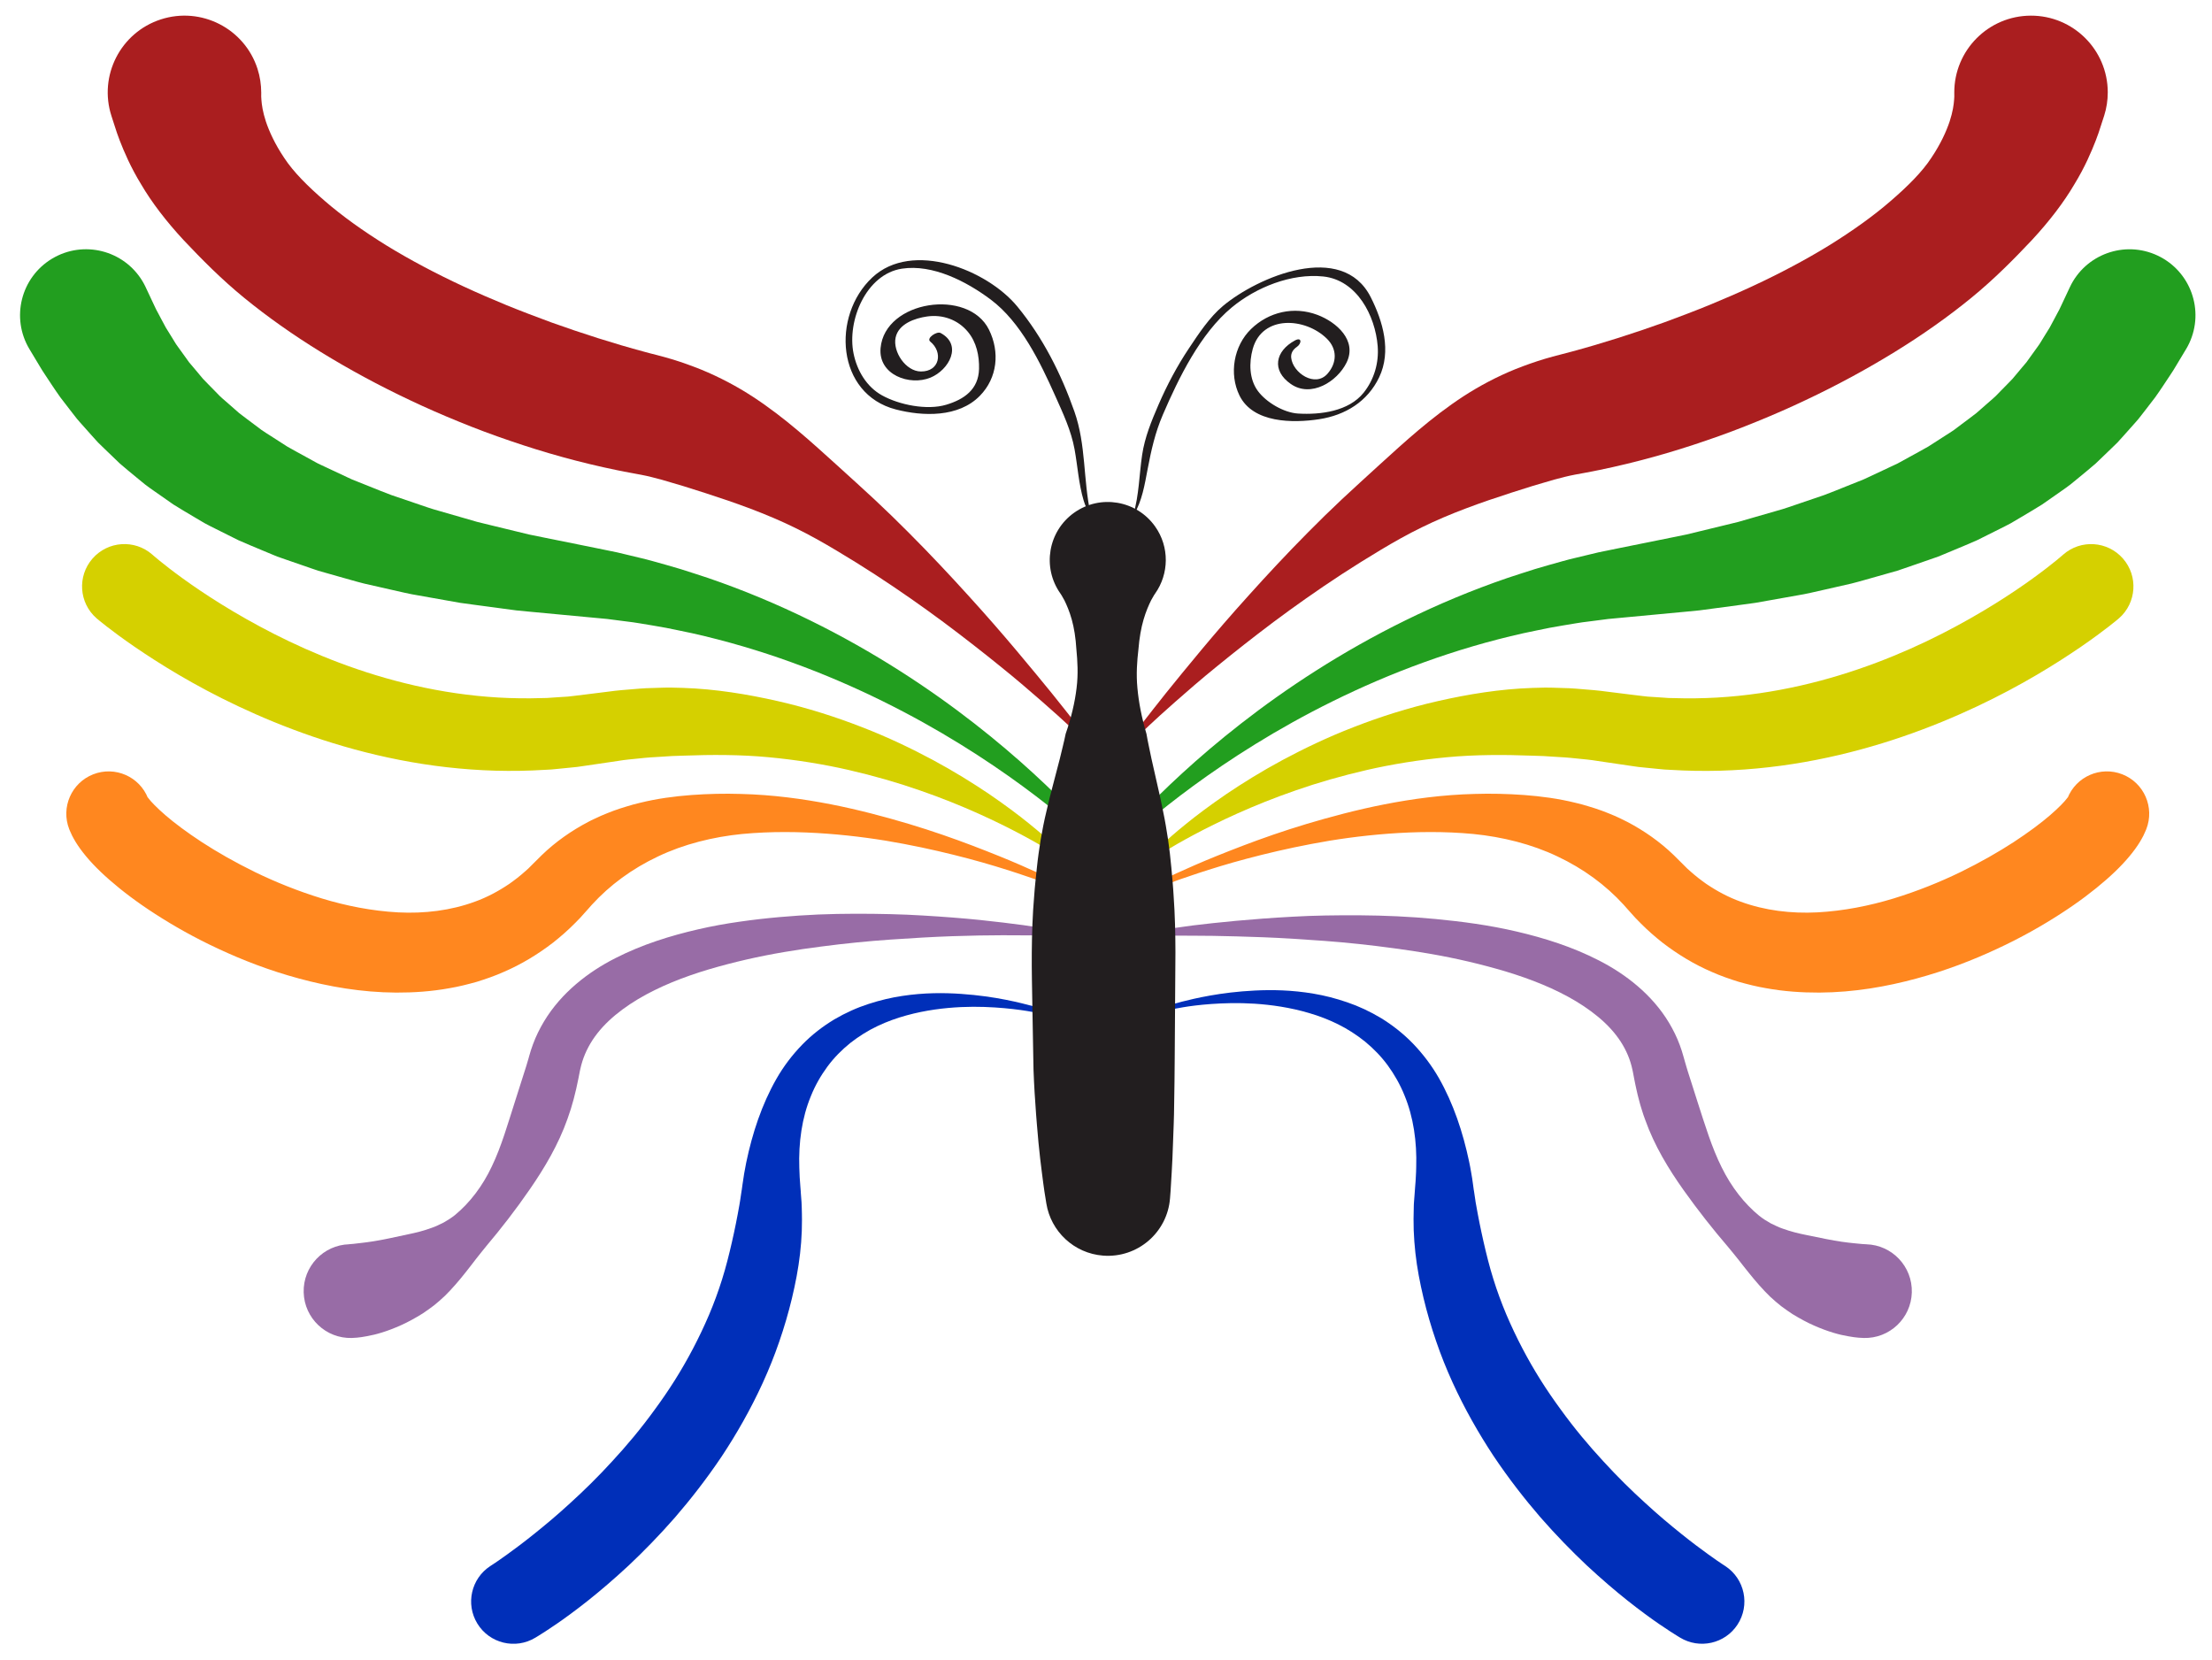 <?xml version="1.0" encoding="UTF-8"?>
<!DOCTYPE svg  PUBLIC '-//W3C//DTD SVG 1.1//EN'  'http://www.w3.org/Graphics/SVG/1.1/DTD/svg11.dtd'>
<svg enable-background="new 0 0 759.375 569.792" version="1.1" viewBox="0 0 759.38 569.79" xml:space="preserve" xmlns="http://www.w3.org/2000/svg">

	
		
			<path d="m50.006 98.584s0.679 1.445 1.951 4.154c0.318 0.677 0.674 1.434 1.064 2.266 0.193 0.406 0.395 0.831 0.605 1.274 0.183 0.338 0.374 0.69 0.572 1.056 0.813 1.47 1.633 3.159 2.724 5.106 0.611 0.986 1.255 2.025 1.931 3.115 0.336 0.548 0.68 1.109 1.032 1.683 0.343 0.582 0.707 1.167 1.132 1.714 0.816 1.131 1.666 2.309 2.546 3.531 0.44 0.615 0.889 1.241 1.345 1.878 0.506 0.596 1.021 1.202 1.543 1.818 1.042 1.245 2.117 2.53 3.225 3.853 1.178 1.269 2.468 2.511 3.746 3.836 0.644 0.662 1.295 1.332 1.955 2.01 0.661 0.68 1.437 1.272 2.162 1.928 1.479 1.297 2.992 2.624 4.537 3.979 1.62 1.292 3.369 2.528 5.1 3.849 0.872 0.657 1.752 1.32 2.641 1.989 0.908 0.651 1.899 1.228 2.858 1.857 1.939 1.246 3.912 2.514 5.915 3.8 2.074 1.211 4.264 2.35 6.442 3.565 1.095 0.604 2.198 1.211 3.308 1.822 0.546 0.319 1.122 0.601 1.713 0.866 0.585 0.274 1.172 0.548 1.762 0.824 2.36 1.108 4.749 2.23 7.164 3.364 0.608 0.28 1.204 0.583 1.827 0.846l1.897 0.757c1.27 0.507 2.545 1.018 3.827 1.53 2.575 1.008 5.137 2.111 7.801 3.081 2.696 0.917 5.415 1.842 8.153 2.774 2.748 0.921 5.482 1.938 8.353 2.698 2.848 0.821 5.713 1.647 8.593 2.478 1.443 0.417 2.889 0.835 4.338 1.254 1.473 0.361 2.948 0.723 4.427 1.085 2.965 0.72 5.942 1.442 8.927 2.167 1.496 0.363 2.993 0.727 4.492 1.092 1.517 0.309 3.037 0.618 4.557 0.928 6.198 1.251 12.419 2.508 18.641 3.765l4.692 0.96 2.347 0.481 2.478 0.592 4.94 1.187c1.641 0.399 3.299 0.774 4.872 1.244 3.179 0.911 6.365 1.75 9.501 2.717 3.125 1.01 6.246 1.978 9.328 3.014 12.312 4.205 24.083 9.16 35.108 14.578 22.074 10.829 41.114 23.474 56.412 35.398 15.317 11.932 26.946 23.115 34.713 31.243 3.886 4.067 6.811 7.377 8.766 9.669s2.948 3.575 2.948 3.575c0.281 0.363 0.215 0.886-0.148 1.167-0.335 0.26-0.807 0.223-1.098-0.071l-0.01-0.01s-0.277-0.278-0.813-0.817c-0.545-0.539-1.363-1.333-2.443-2.355-2.166-2.04-5.397-4.98-9.646-8.554-8.491-7.143-21.082-16.844-37.185-26.78-16.08-9.934-35.715-20.057-57.668-27.995-10.966-3.977-22.497-7.404-34.344-10.054-2.965-0.648-5.956-1.225-8.938-1.845-2.993-0.576-6.019-1.024-9.027-1.545-1.515-0.28-2.992-0.44-4.477-0.634l-4.447-0.572-2.22-0.289-2.382-0.223-4.769-0.445c-6.397-0.601-12.794-1.201-19.166-1.8-1.621-0.157-3.24-0.313-4.858-0.47-1.616-0.215-3.231-0.43-4.843-0.645-3.229-0.432-6.448-0.863-9.655-1.292-1.605-0.22-3.208-0.439-4.806-0.658-1.596-0.282-3.189-0.564-4.778-0.845-3.183-0.565-6.35-1.128-9.498-1.688-3.157-0.497-6.273-1.28-9.38-1.969-3.108-0.707-6.195-1.408-9.256-2.104-3.057-0.76-6.073-1.682-9.076-2.509-1.5-0.425-2.994-0.849-4.48-1.271-0.744-0.211-1.485-0.422-2.226-0.633-0.738-0.223-1.466-0.496-2.198-0.741-2.924-1.012-5.817-2.013-8.675-3.001-0.716-0.249-1.429-0.498-2.14-0.745-0.714-0.238-1.42-0.497-2.116-0.802-1.397-0.583-2.786-1.161-4.165-1.735-2.755-1.168-5.495-2.261-8.162-3.466-2.641-1.319-5.242-2.618-7.799-3.895-1.275-0.656-2.56-1.252-3.797-1.949-1.228-0.725-2.444-1.444-3.649-2.156-2.404-1.445-4.795-2.808-7.082-4.27-2.241-1.568-4.436-3.103-6.58-4.604-1.063-0.771-2.154-1.469-3.156-2.283-1-0.819-1.987-1.628-2.962-2.427-1.94-1.615-3.865-3.154-5.667-4.739-1.738-1.67-3.426-3.292-5.061-4.863-0.816-0.792-1.619-1.572-2.408-2.339-0.737-0.816-1.462-1.618-2.174-2.405-1.417-1.59-2.782-3.123-4.093-4.595-0.673-0.728-1.27-1.481-1.839-2.229-0.577-0.744-1.142-1.472-1.694-2.184-1.101-1.43-2.15-2.794-3.146-4.088-1.952-2.728-3.633-5.353-5.109-7.563-0.367-0.559-0.72-1.097-1.059-1.614-0.266-0.438-0.521-0.858-0.765-1.26-0.474-0.788-0.904-1.504-1.29-2.146-1.542-2.565-2.364-3.934-2.364-3.934l-0.015-0.024c-6.44-10.715-2.975-24.623 7.74-31.063s24.622-2.975 31.063 7.74c0.397 0.657 0.767 1.355 1.088 2.036z" fill="#229E1F"/>
		
		
			<path d="m363.51 294.01s-1.092-0.742-3.243-2.049c-2.148-1.295-5.323-3.156-9.44-5.356-8.232-4.385-20.256-10.179-35.177-15.33-7.444-2.602-15.632-4.961-24.332-6.969-8.708-1.986-17.967-3.492-27.527-4.377-9.566-0.898-19.438-0.904-29.346-0.528-1.239 0.042-2.48 0.084-3.723 0.126-1.24 0.08-2.482 0.16-3.727 0.239-1.243 0.077-2.488 0.153-3.735 0.23-1.247 0.068-2.487 0.235-3.733 0.347-2.49 0.248-4.988 0.459-7.463 0.882-2.638 0.388-5.278 0.777-7.918 1.166l-3.985 0.585c-0.675 0.096-1.302 0.207-2.017 0.291l-2.217 0.226-4.435 0.441-2.217 0.214-2.148 0.114c-5.722 0.361-11.434 0.447-17.091 0.296-11.316-0.314-22.392-1.643-32.919-3.705-21.085-4.123-39.88-11.126-55.258-18.375-15.412-7.256-27.435-14.828-35.688-20.475-8.248-5.672-12.726-9.499-13.034-9.763-6.04-5.285-6.652-14.466-1.367-20.506s14.466-6.652 20.506-1.367c-0.145-0.127 0.666 0.61 2.426 2.046 1.755 1.432 4.442 3.546 8.003 6.123 7.112 5.157 17.771 12.141 31.324 19.051 13.539 6.89 30.071 13.598 48.448 17.764 9.178 2.085 18.8 3.53 28.617 4.099 4.908 0.278 9.862 0.352 14.829 0.188l1.863-0.038 1.786-0.125 3.581-0.237 1.794-0.113c0.62-0.051 1.32-0.151 1.976-0.224l3.999-0.488c2.682-0.334 5.364-0.669 8.044-1.003 2.83-0.403 5.677-0.617 8.517-0.845 1.42-0.103 2.835-0.261 4.255-0.316 1.419-0.045 2.837-0.091 4.253-0.136 1.416-0.027 2.828-0.11 4.239-0.081 1.41 0.036 2.818 0.071 4.223 0.107 11.241 0.371 22.167 2.181 32.478 4.518 10.323 2.342 20.022 5.468 28.949 8.942 8.939 3.451 17.07 7.372 24.367 11.273 7.292 3.923 13.71 7.928 19.248 11.656 5.516 3.77 10.166 7.245 13.871 10.256 3.716 2.996 6.516 5.483 8.382 7.227 1.864 1.733 2.827 2.723 2.827 2.723l5e-3 5e-3c0.321 0.331 0.314 0.859-0.016 1.18-0.293 0.279-0.733 0.308-1.054 0.091z" fill="#D5D000"/>
		
		
			<path d="m363.7 304.96c0-1e-3 -1.276-0.53-3.719-1.455-2.438-0.933-6.045-2.226-10.676-3.743-4.632-1.51-10.274-3.286-16.825-5.015-6.547-1.731-13.976-3.5-22.125-5.042-8.142-1.567-17.034-2.81-26.409-3.519-9.369-0.696-19.25-0.84-29.208 0.107-9.934 0.991-19.959 3.468-28.834 7.703-8.909 4.204-16.543 9.834-22.698 16.564l-1.134 1.287-1.489 1.655-1.398 1.561c-0.539 0.574-1.21 1.239-1.813 1.852-1.257 1.301-2.459 2.361-3.68 3.475-1.224 1.103-2.522 2.133-3.804 3.175-5.24 4.036-10.977 7.516-17.018 10.099-3.005 1.343-6.092 2.399-9.18 3.368-3.105 0.871-6.222 1.657-9.333 2.18-6.225 1.14-12.39 1.542-18.37 1.521-11.974-0.071-23.159-2.07-33.322-4.827-10.186-2.748-19.392-6.33-27.608-10.163-8.231-3.814-15.463-7.925-21.712-11.959-6.263-4.021-11.504-8.017-15.785-11.765-4.294-3.754-7.57-7.27-9.983-10.599-0.586-0.786-1.146-1.658-1.607-2.396-0.471-0.758-0.897-1.577-1.206-2.154-0.343-0.7-0.598-1.292-0.758-1.665-0.16-0.382-0.241-0.576-0.241-0.576-2.925-7.474 0.763-15.903 8.237-18.829 7.474-2.925 15.903 0.763 18.829 8.237 0 9e-3 -0.027-0.163-0.15-0.373 0.032 8e-3 -0.021-0.056 0.042 0.03 0.081 0.099 0.137 0.208 0.348 0.462 0.663 0.914 2.663 3.045 5.746 5.708 3.094 2.673 7.348 5.858 12.518 9.24 5.183 3.366 11.324 6.892 18.236 10.273 6.92 3.358 14.651 6.502 22.937 9.043 8.285 2.522 17.175 4.292 26.164 4.776 8.987 0.462 18.04-0.613 26.355-3.675 4.18-1.498 8.121-3.612 11.859-6.143 0.911-0.67 1.845-1.313 2.732-2.029 0.879-0.721 1.818-1.452 2.536-2.125 0.398-0.36 0.751-0.644 1.196-1.061l1.483-1.48 3.151-3.132c4.75-4.598 10.222-8.41 15.941-11.41 1.422-0.771 2.908-1.391 4.352-2.08 1.479-0.602 2.935-1.248 4.422-1.774 1.493-0.516 2.972-1.047 4.472-1.468l2.236-0.655 2.243-0.564c5.97-1.482 11.914-2.252 17.698-2.692 5.79-0.42 11.437-0.542 16.936-0.37 10.995 0.271 21.384 1.689 31.039 3.575 9.658 1.894 18.581 4.31 26.719 6.728 8.133 2.446 15.455 5.027 21.871 7.469 6.414 2.449 11.95 4.691 16.457 6.658 4.512 1.955 8.008 3.593 10.391 4.712 2.378 1.125 3.637 1.771 3.637 1.771 0.409 0.208 0.573 0.708 0.366 1.117-0.201 0.388-0.668 0.552-1.064 0.392z" fill="#FF871F"/>
		
		
			<path d="m363.96 321.28s-4.719-0.202-12.988-0.201c-8.258-0.085-20.065-0.029-34.153 0.757-7.042 0.426-14.654 0.86-22.657 1.677-4.001 0.394-8.098 0.874-12.269 1.418-4.171 0.53-8.415 1.149-12.698 1.884-8.569 1.45-17.301 3.42-25.875 5.952-8.549 2.558-16.966 5.839-24.327 10.239-3.667 2.204-7.056 4.668-9.966 7.4-2.903 2.738-5.296 5.758-7.01 8.985-0.856 1.615-1.573 3.271-2.104 4.979-0.262 0.855-0.507 1.713-0.688 2.589l-0.168 0.766-0.165 0.845-0.328 1.684c-0.94 4.732-2.119 9.398-3.735 13.807-3.14 8.897-7.912 16.886-12.841 24.046-4.937 7.18-9.986 13.662-14.985 19.585-1.238 1.493-2.417 3.014-3.603 4.501-1.132 1.55-2.342 2.981-3.478 4.479-2.315 2.939-4.697 5.711-7.167 8.146-1.259 1.173-2.51 2.311-3.79 3.312-1.29 0.982-2.573 1.893-3.835 2.74-2.568 1.598-5.04 2.96-7.377 4.007-4.671 2.119-8.68 3.261-11.612 3.775-2.922 0.58-4.797 0.625-5.351 0.646-8.883 0.251-16.288-6.748-16.539-15.631-0.251-8.884 6.748-16.288 15.631-16.539-0.556 0.018-0.057-0.013 1.399-0.134 1.439-0.188 3.816-0.386 6.989-0.893 3.188-0.501 7.094-1.364 12.002-2.423 2.474-0.505 5.173-1.164 7.945-2.191 1.417-0.472 2.746-1.164 4.153-1.853 1.344-0.763 2.692-1.614 3.941-2.637 4.964-4.12 9.378-9.847 12.575-16.684 3.272-6.817 5.443-14.528 7.964-22.371 1.257-3.947 2.536-7.96 3.829-12.022l0.486-1.646 0.244-0.825 0.031-0.103c-0.035 0.156 0.01-0.031 0.011-0.03l0.07-0.259 0.142-0.519c0.368-1.384 0.826-2.752 1.324-4.106 1.002-2.709 2.291-5.324 3.776-7.799 2.976-4.961 6.827-9.256 11.022-12.828 4.201-3.585 8.753-6.492 13.42-8.865 9.34-4.765 19.003-7.738 28.487-9.925 4.745-1.099 9.468-1.943 14.134-2.606 4.664-0.673 9.268-1.195 13.791-1.594 4.523-0.403 8.965-0.688 13.307-0.885 4.343-0.185 8.588-0.245 12.711-0.262 8.249-5e-3 16.02 0.168 23.174 0.607 7.154 0.42 13.69 0.934 19.469 1.518 5.777 0.603 10.798 1.218 14.925 1.774 8.248 1.183 12.93 2.06 12.93 2.06l0.013 3e-3c0.452 0.085 0.749 0.52 0.665 0.971-0.075 0.413-0.444 0.697-0.851 0.679z" fill="#986CA6"/>
		
		
			<path d="m357.68 348.04s-1.136-0.279-3.327-0.681c-2.186-0.405-5.419-0.902-9.549-1.275-4.127-0.361-9.158-0.638-14.877-0.377-5.708 0.272-12.124 1.032-18.749 2.859-3.31 0.904-6.657 2.102-9.922 3.653-3.269 1.548-6.411 3.514-9.345 5.809-2.899 2.34-5.585 5.027-7.857 8.112-2.266 3.088-4.22 6.48-5.701 10.188-3.054 7.377-4.24 15.86-3.949 24.525 0.058 2.168 0.167 4.344 0.365 6.537l0.131 1.64c1e-3 0.103 0.01-0.086 4e-3 0.256l0.027 0.336 0.035 0.447 0.069 0.896c0.092 1.215 0.205 2.319 0.212 3.718 0.024 1.323 0.078 2.706 0.07 3.998 0 1.296-0.025 2.594-0.063 3.893l-0.221 3.895c-0.097 1.298-0.244 2.591-0.373 3.888-0.588 5.177-1.59 10.3-2.795 15.345-1.212 5.045-2.673 10.008-4.346 14.846-3.318 9.694-7.601 18.832-12.34 27.273-2.371 4.222-4.858 8.273-7.423 12.143-2.588 3.853-5.246 7.525-7.931 11.015-2.684 3.49-5.396 6.798-8.095 9.924-2.718 3.109-5.428 6.031-8.085 8.776-2.66 2.743-5.265 5.313-7.798 7.696-2.547 2.368-5.01 4.562-7.361 6.583-4.693 4.054-8.966 7.379-12.572 10.04-3.596 2.676-6.561 4.639-8.636 5.993-1.073 0.681-1.896 1.202-2.451 1.554-0.666 0.405-1.01 0.615-1.01 0.615-6.854 4.17-15.79 1.996-19.96-4.857-4.081-6.706-2.087-15.406 4.421-19.685l0.51-0.335s0.164-0.107 0.482-0.315c0.417-0.281 1.037-0.698 1.845-1.242 1.66-1.136 4.116-2.915 7.237-5.251 3.111-2.351 6.84-5.32 11.018-8.854 2.083-1.773 4.269-3.699 6.527-5.778 2.272-2.063 4.619-4.279 7.006-6.647 2.389-2.367 4.815-4.889 7.255-7.557 2.458-2.651 4.926-5.453 7.367-8.403s4.855-6.048 7.204-9.289c2.371-3.226 4.69-6.587 6.897-10.09 4.415-7.005 8.397-14.558 11.785-22.49 1.681-3.972 3.186-8.049 4.486-12.207 1.308-4.157 2.366-8.399 3.348-12.671l0.714-3.213c0.219-1.075 0.429-2.153 0.67-3.229 0.212-1.08 0.397-2.164 0.63-3.245 0.225-1.087 0.379-2.091 0.576-3.146 0.196-0.98 0.346-2.26 0.533-3.422l0.133-0.888 0.099-0.666 0.017-0.111c-3e-3 0.269 9e-3 6e-3 0.012 0.034l0.262-1.921c0.331-2.552 0.788-5.1 1.292-7.622 2.098-10.075 5.353-19.927 10.325-28.651 2.474-4.357 5.521-8.328 8.882-11.792 3.368-3.468 7.146-6.341 11.013-8.674 3.901-2.288 7.889-4.068 11.838-5.33 3.942-1.282 7.803-2.189 11.527-2.738 7.448-1.129 14.267-1.108 20.217-0.693 5.956 0.413 11.071 1.182 15.237 2 4.167 0.818 7.387 1.661 9.576 2.259 2.185 0.607 3.347 1.006 3.347 1.006l6e-3 2e-3c0.434 0.149 0.666 0.622 0.517 1.056-0.144 0.407-0.576 0.635-0.988 0.535z" fill="#002FB9"/>
		
		
			<path d="m369.91 251.79s-0.017-0.017-0.051-0.05c-0.035-0.033-0.045 0.024-0.055 0.037 0.033 0.064-0.101-0.084-0.187-0.16-0.1-0.095-0.215-0.205-0.347-0.331-0.53-0.499-1.316-1.238-2.342-2.203-2.05-1.931-5.132-4.692-9.084-8.16-3.961-3.459-8.782-7.639-14.486-12.221-5.686-4.6-12.167-9.691-19.347-15.054-7.198-5.34-15.129-10.917-23.668-16.471-4.278-2.766-8.705-5.528-13.266-8.241-4.554-2.72-9.257-5.378-14.176-7.771-9.817-4.818-20.453-8.582-30.672-11.878-5.105-1.673-10.106-3.196-14.936-4.572-2.41-0.635-4.794-1.294-7.121-1.721-0.586-0.133-1.163-0.22-1.734-0.324l-1.924-0.358-2.216-0.417-2.432-0.487c-12.686-2.601-24.933-6.022-36.811-10.104-5.94-2.014-11.767-4.2-17.462-6.537-5.703-2.315-11.285-4.756-16.713-7.334-10.871-5.119-21.162-10.706-30.728-16.591-9.571-5.887-18.388-12.121-26.292-18.576-7.91-6.459-14.673-13.321-20.772-19.788-6.051-6.513-11.033-13.06-14.593-19.131-3.676-5.989-5.95-11.409-7.408-15.161-0.348-0.952-0.656-1.792-0.921-2.519-0.243-0.742-0.448-1.367-0.612-1.87-0.328-1.011-0.497-1.532-0.497-1.532l-0.786-2.426c-4.483-13.841 3.103-28.697 16.944-33.182 13.842-4.485 28.698 3.101 33.182 16.943 0.869 2.682 1.278 5.518 1.283 8.193 0 0 0 0.21-2e-3 0.618-1e-3 0.206-3e-3 0.462-5e-3 0.766 0.019 0.31 0.042 0.668 0.066 1.075 0.116 1.645 0.443 4.119 1.554 7.504 1.127 3.339 3.042 7.633 6.278 12.447 3.18 4.865 8.12 9.77 14.04 14.872 5.916 5.125 13.063 10.225 21.067 15.186 8.032 4.93 16.961 9.666 26.503 14.09 4.771 2.209 9.692 4.348 14.726 6.412 5.036 2.056 10.195 4.008 15.411 5.93 10.449 3.74 21.265 7.209 31.983 10.089l1.959 0.526 2.185 0.555 2.465 0.656c0.891 0.234 1.778 0.483 2.637 0.759 3.496 1.042 6.813 2.259 10.069 3.55 6.446 2.644 12.424 5.825 17.916 9.41 10.997 7.193 20.226 15.693 28.986 23.614 4.373 3.979 8.643 7.824 12.742 11.64 4.092 3.823 7.999 7.63 11.73 11.385 7.477 7.491 14.27 14.755 20.414 21.536 6.161 6.761 11.64 13.078 16.408 18.736 4.747 5.679 8.873 10.611 12.197 14.736 3.333 4.116 5.88 7.403 7.64 9.622 0.87 1.119 1.536 1.977 1.985 2.555 0.25 0.325 0.439 0.572 0.566 0.737 0.113 0.15 0.195 0.311 0.223 0.349 0.027 0.036 0.042 0.054 0.042 0.054 0.253 0.333 0.189 0.809-0.144 1.062-0.304 0.231-0.725 0.198-0.989-0.062l-0.422-0.412z" fill="#AA1E1F"/>
		
	
	
		
			<path d="m750.45 119.89s-0.822 1.368-2.364 3.934c-0.386 0.642-0.815 1.357-1.29 2.146-0.243 0.402-0.498 0.822-0.765 1.26-0.339 0.517-0.692 1.055-1.06 1.614-1.476 2.209-3.157 4.835-5.108 7.562-0.997 1.295-2.046 2.659-3.146 4.089-0.552 0.711-1.117 1.439-1.694 2.184-0.569 0.748-1.166 1.502-1.839 2.229-1.312 1.473-2.677 3.005-4.094 4.595-0.712 0.788-1.437 1.589-2.173 2.405-0.79 0.767-1.593 1.546-2.408 2.339-1.636 1.572-3.323 3.194-5.061 4.864-1.803 1.585-3.728 3.125-5.668 4.739-0.975 0.799-1.963 1.607-2.962 2.427-1.002 0.813-2.094 1.511-3.156 2.283-2.145 1.5-4.339 3.035-6.58 4.603-2.286 1.461-4.678 2.825-7.082 4.27-1.205 0.712-2.422 1.431-3.649 2.157-1.236 0.696-2.521 1.292-3.797 1.949-2.558 1.277-5.158 2.576-7.799 3.895-2.667 1.205-5.407 2.298-8.162 3.466-1.379 0.574-2.768 1.153-4.165 1.735-0.694 0.306-1.401 0.564-2.115 0.802-0.711 0.248-1.425 0.496-2.14 0.745-2.858 0.989-5.751 1.99-8.676 3.001-0.73 0.245-1.459 0.518-2.197 0.741-0.74 0.21-1.481 0.421-2.226 0.633-1.486 0.421-2.979 0.845-4.48 1.27-3.002 0.828-6.019 1.749-9.076 2.509-3.061 0.696-6.146 1.398-9.255 2.105-3.106 0.689-6.224 1.472-9.38 1.969-3.148 0.56-6.315 1.122-9.499 1.688-1.589 0.281-3.182 0.563-4.778 0.845-1.599 0.219-3.2 0.438-4.806 0.658-3.207 0.429-6.426 0.86-9.655 1.292-1.612 0.215-3.227 0.43-4.843 0.645-1.617 0.157-3.237 0.313-4.857 0.47-6.372 0.598-12.77 1.199-19.166 1.8l-4.77 0.445-2.382 0.223-2.22 0.289-4.447 0.572c-1.485 0.194-2.962 0.354-4.478 0.634-3.009 0.521-6.034 0.969-9.027 1.545-2.982 0.62-5.973 1.197-8.938 1.845-11.848 2.65-23.378 6.078-34.344 10.054-21.953 7.938-41.588 18.062-57.668 27.996-16.103 9.936-28.693 19.637-37.185 26.78-4.249 3.574-7.48 6.514-9.646 8.554-1.08 1.022-1.898 1.816-2.444 2.355-0.536 0.539-0.813 0.817-0.813 0.817l-0.01 0.01c-0.324 0.326-0.851 0.327-1.176 3e-3 -0.301-0.299-0.325-0.771-0.071-1.099 0 0 0.993-1.283 2.949-3.575 1.955-2.292 4.88-5.602 8.766-9.669 7.768-8.128 19.396-19.311 34.713-31.244 15.298-11.923 34.338-24.569 56.412-35.397 11.025-5.418 22.796-10.373 35.108-14.578 3.081-1.037 6.203-2.004 9.327-3.014 3.137-0.967 6.322-1.806 9.502-2.717 1.572-0.469 3.23-0.844 4.871-1.244l4.94-1.187 2.478-0.592 2.348-0.481 4.692-0.96c6.222-1.257 12.443-2.513 18.641-3.765 1.521-0.31 3.04-0.619 4.558-0.928 1.499-0.364 2.996-0.728 4.491-1.091 2.986-0.725 5.963-1.447 8.928-2.167 1.479-0.362 2.955-0.724 4.428-1.085 1.449-0.419 2.896-0.837 4.338-1.254 2.88-0.831 5.745-1.657 8.594-2.478 2.87-0.76 5.604-1.777 8.353-2.698 2.738-0.932 5.457-1.857 8.152-2.774 2.664-0.97 5.227-2.072 7.802-3.081 1.281-0.512 2.557-1.022 3.826-1.53l1.896-0.757c0.624-0.263 1.22-0.566 1.828-0.846 2.415-1.134 4.804-2.256 7.164-3.364 0.589-0.275 1.176-0.55 1.762-0.823 0.591-0.265 1.167-0.547 1.713-0.866 1.11-0.611 2.213-1.219 3.309-1.822 2.178-1.215 4.367-2.354 6.442-3.565 2.002-1.287 3.975-2.554 5.914-3.8 0.959-0.629 1.95-1.207 2.858-1.857 0.889-0.669 1.769-1.332 2.641-1.989 1.731-1.321 3.479-2.557 5.101-3.849 1.545-1.355 3.058-2.682 4.536-3.979 0.726-0.656 1.502-1.248 2.162-1.928 0.66-0.678 1.312-1.348 1.955-2.009 1.277-1.325 2.568-2.567 3.746-3.836 1.106-1.323 2.183-2.608 3.225-3.853 0.522-0.616 1.037-1.222 1.543-1.818 0.456-0.637 0.904-1.263 1.345-1.877 0.881-1.222 1.73-2.399 2.547-3.531 0.426-0.548 0.789-1.132 1.132-1.714 0.352-0.574 0.695-1.135 1.032-1.684 0.675-1.089 1.319-2.128 1.93-3.114 1.092-1.947 1.912-3.636 2.725-5.106 0.198-0.366 0.389-0.718 0.572-1.056 0.211-0.443 0.412-0.868 0.605-1.273 0.391-0.833 0.746-1.589 1.064-2.267 1.272-2.709 1.951-4.154 1.951-4.154 5.314-11.316 18.796-16.181 30.111-10.866 11.316 5.315 16.181 18.796 10.866 30.112-0.327 0.696-0.685 1.367-1.071 2.014l-0.031 0.045z" fill="#229E1F"/>
		
		
			<path d="m396.01 292.74s0.963-0.99 2.827-2.723c1.866-1.744 4.667-4.231 8.383-7.227 3.705-3.011 8.354-6.487 13.87-10.256 5.538-3.728 11.957-7.733 19.249-11.655 7.296-3.901 15.427-7.822 24.366-11.273 8.927-3.475 18.626-6.6 28.949-8.942 10.311-2.337 21.237-4.147 32.478-4.518 1.405-0.036 2.813-0.071 4.224-0.107 1.41-0.03 2.823 0.053 4.238 0.081 1.416 0.045 2.834 0.09 4.254 0.136 1.42 0.055 2.835 0.213 4.255 0.316 2.839 0.228 5.687 0.442 8.517 0.845 2.68 0.334 5.361 0.669 8.044 1.003l3.998 0.488c0.657 0.073 1.356 0.173 1.977 0.224l1.794 0.113 3.581 0.237 1.786 0.125 1.863 0.038c4.967 0.164 9.921 0.09 14.828-0.188 9.817-0.568 19.439-2.013 28.617-4.099 18.378-4.166 34.91-10.875 48.448-17.764 13.554-6.911 24.212-13.895 31.324-19.051 3.562-2.576 6.248-4.691 8.004-6.123 1.76-1.436 2.57-2.173 2.426-2.046 6.04-5.285 15.221-4.673 20.506 1.367s4.673 15.221-1.367 20.506c-0.309 0.265-4.787 4.091-13.034 9.763-8.252 5.647-20.275 13.219-35.688 20.475-15.378 7.25-34.173 14.253-55.259 18.375-10.527 2.062-21.604 3.39-32.919 3.705-5.657 0.151-11.369 0.064-17.091-0.296l-2.148-0.114-2.218-0.214-4.436-0.441-2.217-0.227c-0.714-0.083-1.342-0.194-2.017-0.29l-3.985-0.586c-2.641-0.388-5.28-0.777-7.918-1.165-2.476-0.422-4.974-0.634-7.464-0.882-1.245-0.112-2.486-0.279-3.733-0.347-1.246-0.077-2.491-0.153-3.735-0.23-1.244-0.08-2.486-0.16-3.727-0.239-1.243-0.042-2.484-0.084-3.724-0.126-9.908-0.376-19.779-0.37-29.346 0.528-9.56 0.886-18.818 2.392-27.526 4.377-8.7 2.008-16.888 4.368-24.332 6.969-14.921 5.151-26.945 10.945-35.178 15.33-4.117 2.201-7.292 4.062-9.44 5.356-2.15 1.307-3.242 2.048-3.242 2.049-0.382 0.259-0.9 0.16-1.159-0.222-0.227-0.333-0.179-0.772 0.092-1.05l5e-3 -5e-3z" fill="#D5D000"/>
		
		
			<path d="m396.19 303.45c-1e-3 0 1.259-0.646 3.636-1.771 2.383-1.119 5.88-2.757 10.391-4.712 4.508-1.967 10.043-4.208 16.457-6.657 6.417-2.442 13.738-5.023 21.872-7.469 8.139-2.417 17.061-4.834 26.719-6.728 9.655-1.885 20.044-3.304 31.039-3.575 5.499-0.171 11.146-0.05 16.936 0.37 5.784 0.44 11.728 1.21 17.698 2.692l2.242 0.564 2.236 0.655c1.5 0.42 2.979 0.952 4.472 1.467 1.487 0.526 2.943 1.172 4.422 1.774 1.444 0.688 2.93 1.309 4.353 2.08 5.719 3 11.19 6.812 15.941 11.409l3.151 3.132 1.482 1.481c0.445 0.417 0.799 0.7 1.196 1.06 0.719 0.674 1.657 1.404 2.536 2.125 0.888 0.717 1.822 1.359 2.732 2.029 3.738 2.531 7.68 4.645 11.859 6.144 8.315 3.061 17.367 4.137 26.354 3.675 8.989-0.484 17.879-2.254 26.165-4.775 8.285-2.542 16.016-5.686 22.936-9.044 6.912-3.382 13.053-6.907 18.236-10.273 5.17-3.381 9.424-6.566 12.518-9.24 3.083-2.662 5.082-4.793 5.745-5.707 0.211-0.255 0.267-0.364 0.348-0.462 0.063-0.085 0.011-0.021 0.043-0.03-0.123 0.21-0.15 0.382-0.15 0.373 2.925-7.474 11.354-11.162 18.828-8.237 7.475 2.924 11.162 11.354 8.238 18.828 0 0-0.082 0.194-0.241 0.575-0.161 0.373-0.415 0.965-0.759 1.666-0.308 0.576-0.734 1.395-1.205 2.153-0.462 0.739-1.021 1.611-1.607 2.397-2.414 3.33-5.688 6.845-9.983 10.599-4.281 3.748-9.521 7.743-15.784 11.765-6.249 4.034-13.481 8.145-21.713 11.959-8.216 3.834-17.423 7.415-27.607 10.163-10.164 2.757-21.349 4.756-33.322 4.827-5.98 0.021-12.146-0.382-18.37-1.521-3.111-0.522-6.229-1.309-9.333-2.18-3.089-0.97-6.176-2.026-9.181-3.368-6.041-2.583-11.778-6.063-17.018-10.1-1.282-1.042-2.58-2.072-3.804-3.175-1.221-1.113-2.423-2.174-3.68-3.475-0.604-0.612-1.275-1.277-1.814-1.851l-1.397-1.562-1.489-1.655-1.134-1.287c-6.154-6.729-13.789-12.359-22.698-16.563-8.875-4.234-18.9-6.711-28.835-7.702-9.958-0.948-19.839-0.804-29.208-0.107-9.376 0.709-18.268 1.952-26.409 3.519-8.15 1.542-15.578 3.311-22.125 5.042-6.551 1.729-12.193 3.505-16.825 5.015-4.63 1.518-8.238 2.811-10.676 3.743-2.443 0.925-3.719 1.454-3.72 1.455-0.424 0.176-0.91-0.025-1.086-0.449-0.168-0.403 0.011-0.865 0.392-1.061z" fill="#FF871F"/>
		
		
			<path d="m396.45 319.63s4.688-0.831 12.938-1.934c8.259-1.007 20.089-2.242 34.385-3.014 7.148-0.414 14.911-0.528 23.146-0.479 8.235 0.054 16.941 0.42 25.959 1.276 9.013 0.867 18.37 2.088 27.812 4.301 9.432 2.206 19.026 5.196 28.257 9.939 4.612 2.364 9.102 5.245 13.233 8.781 4.125 3.524 7.898 7.747 10.807 12.612 1.452 2.427 2.71 4.99 3.688 7.645 0.486 1.327 0.934 2.667 1.291 4.023l0.49 1.728 0.479 1.647c0.317 1.142 0.64 2.055 0.955 3.077 0.323 1.013 0.646 2.022 0.966 3.028 0.658 2.021 1.296 4.023 1.913 6.011 2.558 7.897 4.869 15.626 8.275 22.432 3.35 6.813 7.847 12.531 12.887 16.636 1.268 1.02 2.634 1.866 3.994 2.624 1.423 0.685 2.768 1.372 4.199 1.839 2.802 1.017 5.528 1.661 8.025 2.151 4.957 1.027 8.899 1.85 12.111 2.31 3.197 0.465 5.587 0.623 7.034 0.782 1.463 0.092 1.962 0.104 1.407 0.086 8.881 0.251 15.878 7.654 15.628 16.536-0.251 8.882-7.654 15.878-16.536 15.628-0.553-0.021-2.428-0.047-5.357-0.597-2.939-0.483-6.961-1.585-11.657-3.662-2.35-1.025-4.836-2.368-7.423-3.945-1.271-0.837-2.564-1.739-3.865-2.711-1.291-0.993-2.553-2.122-3.824-3.286-2.493-2.421-4.902-5.178-7.247-8.107-1.151-1.493-2.376-2.92-3.524-4.465-1.203-1.483-2.398-3-3.655-4.489-5.074-5.907-10.207-12.382-15.297-19.537-5.063-7.147-9.977-15.155-13.152-24.106-0.43-1.104-0.801-2.238-1.146-3.376-0.36-1.135-0.706-2.281-0.989-3.443-0.298-1.165-0.616-2.3-0.86-3.525-0.249-1.182-0.553-2.478-0.743-3.556l-0.321-1.686-0.161-0.845-0.164-0.759c-0.171-0.848-0.405-1.677-0.654-2.505-0.506-1.653-1.193-3.256-2.016-4.823-1.646-3.132-3.961-6.08-6.795-8.771-2.841-2.684-6.166-5.122-9.778-7.316-7.251-4.379-15.6-7.676-24.098-10.254-8.524-2.548-17.218-4.567-25.761-6.053-4.271-0.754-8.503-1.394-12.664-1.943-4.161-0.565-8.25-1.072-12.244-1.489-7.989-0.86-15.594-1.352-22.629-1.804-7.036-0.431-13.508-0.648-19.251-0.803-5.744-0.173-10.761-0.226-14.894-0.233-8.271-0.08-12.996 0.076-12.996 0.076-0.459 0.017-0.846-0.343-0.862-0.802-0.018-0.419 0.282-0.778 0.684-0.85z" fill="#986CA6"/>
		
		
			<path d="m402.46 344.78s1.171-0.379 3.369-0.948c2.202-0.56 5.442-1.346 9.63-2.088s9.324-1.416 15.295-1.714c5.967-0.303 12.794-0.186 20.227 1.081 3.717 0.618 7.563 1.599 11.484 2.945 3.927 1.33 7.888 3.165 11.756 5.498 3.839 2.374 7.577 5.283 10.927 8.76 3.338 3.479 6.361 7.453 8.843 11.804 4.964 8.723 8.234 18.57 10.36 28.655 0.285 1.266 0.491 2.53 0.716 3.804 0.236 1.275 0.431 2.55 0.596 3.827l0.263 1.923 0.032 0.24 0.017 0.121c-3e-3 -0.266 9e-3 -0.01 0.013-0.041l0.066 0.445 0.133 0.889 0.267 1.78 0.123 0.892 0.143 0.785 0.57 3.143c0.229 1.084 0.431 2.168 0.629 3.251l0.674 3.234 0.712 3.219c0.98 4.278 2.033 8.528 3.337 12.694 1.296 4.166 2.797 8.251 4.475 12.23 3.383 7.948 7.364 15.516 11.78 22.533 2.211 3.509 4.527 6.879 6.901 10.108 2.35 3.247 4.765 6.352 7.208 9.308 2.442 2.955 4.913 5.763 7.374 8.419 2.443 2.671 4.871 5.199 7.263 7.57 2.39 2.372 4.738 4.592 7.015 6.657 2.261 2.083 4.449 4.013 6.535 5.789 4.184 3.54 7.918 6.515 11.033 8.869 3.126 2.34 5.586 4.122 7.248 5.259 0.809 0.545 1.429 0.963 1.847 1.244 0.319 0.209 0.483 0.316 0.483 0.316l0.487 0.32c6.709 4.398 8.582 13.403 4.183 20.112-4.304 6.565-13.041 8.485-19.699 4.444 0 0-0.344-0.21-1.011-0.616-0.556-0.352-1.38-0.874-2.455-1.556-2.078-1.356-5.047-3.322-8.648-6.002-3.61-2.665-7.89-5.996-12.589-10.057-2.354-2.025-4.82-4.223-7.37-6.596-2.536-2.388-5.145-4.961-7.808-7.71-2.66-2.75-5.373-5.677-8.093-8.793-2.702-3.131-5.416-6.445-8.103-9.941-2.687-3.497-5.346-7.177-7.936-11.037-2.564-3.877-5.052-7.938-7.425-12.166-4.743-8.456-9.019-17.614-12.33-27.327-1.67-4.849-3.126-9.82-4.332-14.874-1.2-5.055-2.194-10.188-2.769-15.373-0.298-2.592-0.469-5.195-0.58-7.794-0.029-1.302-0.055-2.601-0.053-3.899 5e-3 -1.313 0.05-2.682 0.077-4.012l0.025-1.002 0.061-0.897 0.14-1.795 0.264-3.559c0.096-1.099 0.185-2.194 0.224-3.281 0.053-1.09 0.126-2.188 0.124-3.266 0.269-8.681-0.958-17.175-4.021-24.582-1.497-3.716-3.445-7.133-5.708-10.247-2.274-3.106-4.942-5.836-7.831-8.217-2.919-2.34-6.045-4.354-9.296-5.961-3.251-1.604-6.582-2.869-9.883-3.833-6.604-1.949-13.012-2.838-18.723-3.216-5.722-0.369-10.765-0.187-14.903 0.102-4.142 0.297-7.388 0.738-9.584 1.106-2.2 0.363-3.342 0.624-3.342 0.624-0.448 0.102-0.894-0.179-0.995-0.626-0.097-0.422 0.147-0.842 0.551-0.975l7e-3 1e-3z" fill="#002FB9"/>
		
		
			<path d="m389.95 251.2s0.014-0.019 0.041-0.055c0.027-0.038 0.109-0.198 0.222-0.349 0.125-0.166 0.313-0.412 0.561-0.738 0.446-0.58 1.107-1.439 1.97-2.561 1.745-2.224 4.272-5.519 7.581-9.644 3.299-4.134 7.396-9.077 12.111-14.768 4.736-5.67 10.181-11.999 16.308-18.774 6.108-6.795 12.867-14.072 20.312-21.577 3.715-3.761 7.605-7.574 11.685-11.403 4.086-3.82 8.339-7.675 12.699-11.662 8.73-7.938 17.952-16.441 28.954-23.624 5.507-3.567 11.479-6.75 17.943-9.367 3.254-1.286 6.597-2.477 10.084-3.523 3.689-1.09 6.697-1.761 9.137-2.452 10.724-2.891 21.504-6.354 31.938-10.1 5.207-1.919 10.356-3.872 15.383-5.927 5.023-2.062 9.935-4.202 14.696-6.41 9.522-4.421 18.434-9.154 26.446-14.083 7.987-4.956 15.12-10.05 21.019-15.17 5.906-5.096 10.832-9.996 14-14.854 3.226-4.808 5.136-9.093 6.259-12.426 1.107-3.379 1.432-5.848 1.548-7.491 0.024-0.405 0.047-0.764 0.066-1.072-3e-3 -0.304-5e-3 -0.56-6e-3 -0.765-1e-3 -0.407-2e-3 -0.617-2e-3 -0.617-0.04-14.55 11.722-26.377 26.271-26.418s26.378 11.721 26.418 26.271c8e-3 2.819-0.427 5.536-1.24 8.084l-0.828 2.535s-0.169 0.521-0.496 1.53c-0.164 0.502-0.368 1.126-0.611 1.867-0.265 0.725-0.571 1.564-0.919 2.514-1.456 3.746-3.724 9.158-7.394 15.139-3.551 6.064-8.524 12.603-14.563 19.11-6.09 6.46-12.84 13.313-20.734 19.769-7.887 6.454-16.689 12.678-26.242 18.563-9.548 5.882-19.818 11.468-30.67 16.584-5.418 2.576-10.987 5.022-16.681 7.334-5.686 2.334-11.499 4.528-17.429 6.54-11.85 4.083-24.088 7.518-36.724 10.124-3.396 0.702-6.273 1.208-8.391 1.601-2.32 0.438-4.691 1.052-7.092 1.697-4.808 1.354-9.788 2.888-14.875 4.538-10.18 3.29-20.791 7.031-30.585 11.842-4.907 2.389-9.6 5.044-14.138 7.767-4.546 2.716-8.959 5.481-13.222 8.251-8.512 5.561-16.41 11.152-23.58 16.503-7.15 5.375-13.603 10.479-19.262 15.093-5.678 4.595-10.475 8.786-14.414 12.256-3.932 3.478-6.996 6.248-9.034 8.184-1.021 0.968-1.802 1.709-2.328 2.209-0.131 0.126-0.246 0.236-0.345 0.332-0.085 0.076-0.22 0.226-0.188 0.162-0.01-0.012-0.021-0.068-0.055-0.037l-0.051 0.051-0.415 0.41c-0.298 0.294-0.778 0.292-1.073-6e-3 -0.266-0.269-0.288-0.691-0.065-0.987z" fill="#AA1E1F"/>
		
	
	
		<path d="m396.54 203.76s-0.572 0.811-1.375 2.331c-0.746 1.521-1.756 3.75-2.577 6.588-0.834 2.838-1.451 6.284-1.766 10.237-0.458 3.953-0.814 8.412-0.348 13.277 0.447 4.865 1.447 10.135 3.104 15.709 0.476 2.788 1.137 5.65 1.726 8.577 0.661 2.927 1.337 5.917 2.024 8.957 0.343 1.52 0.689 3.053 1.038 4.597 0.317 1.544 0.637 3.099 0.959 4.664 0.667 3.129 1.176 6.296 1.667 9.489 0.447 3.193 0.853 6.411 1.129 9.641 0.282 3.23 0.611 6.474 0.783 9.718 0.465 6.486 0.608 12.973 0.62 19.357-0.043 6.386-0.085 12.669-0.126 18.751-0.042 6.081-0.082 11.959-0.121 17.533-7e-3 5.574-0.128 10.845-0.19 15.71-0.029 4.865-0.25 9.324-0.387 13.277-0.145 3.952-0.261 7.398-0.455 10.236-0.172 2.838-0.28 5.067-0.398 6.588-0.117 1.521-0.179 2.331-0.179 2.331-0.905 11.784-11.191 20.603-22.975 19.697-10.057-0.771-17.955-8.378-19.49-17.916l-0.282-1.781s-0.131-0.811-0.376-2.331c-0.248-1.521-0.502-3.75-0.882-6.588-0.404-2.838-0.75-6.284-1.162-10.236-0.338-3.953-0.768-8.412-1.062-13.277-0.162-2.433-0.357-4.967-0.465-7.589-0.161-2.622-0.205-5.334-0.248-8.121-0.1-5.574-0.206-11.452-0.314-17.533-0.091-6.082-0.26-12.365-0.204-18.751 0.055-6.385 0.255-12.871 0.822-19.357 0.217-3.244 0.6-6.487 0.933-9.718 0.327-3.23 0.792-6.448 1.31-9.641 0.566-3.192 1.153-6.36 1.92-9.489 0.37-1.565 0.738-3.12 1.104-4.664 0.401-1.544 0.8-3.077 1.195-4.597 0.794-3.041 1.575-6.03 2.339-8.957 0.686-2.927 1.451-5.79 2.01-8.577 1.94-5.574 3.163-10.844 3.745-15.709 0.607-4.865 0.314-9.324-0.063-13.277-0.239-3.953-0.789-7.399-1.587-10.237-0.782-2.838-1.777-5.067-2.515-6.588-0.797-1.52-1.372-2.331-1.372-2.331-6.364-8.973-4.25-21.406 4.723-27.771 8.973-6.364 21.406-4.25 27.77 4.723 5.014 7.068 4.766 16.283 0.049 22.988l-0.051 0.06z" fill="#221E1F"/>
	
	
		
			
				<path d="m374.38 176.34c-2.577-11.807-1.48-23.557-5.55-35.11-4.564-12.958-10.821-25.369-19.586-36.017-10.413-12.649-36.079-22.795-49.791-9.962-14.07 13.167-12.349 40.019 8.083 45.303 9.343 2.416 21.518 2.788 28.837-4.668 6.071-6.184 6.919-15.083 3.142-22.717-7.091-14.33-35.75-10.031-37.213 6.314-0.827 9.247 10.043 13.049 17.104 10.157 6.412-2.626 11.137-11.262 3.481-15.34-1.26-0.671-4.979 1.774-3.54 2.946 4.444 3.621 3.308 10.322-3.203 10.277-5.23-0.036-9.673-6.792-8.692-11.591 0.976-4.777 6.63-6.698 10.813-7.292 5.373-0.763 10.562 1.103 14.011 5.261 2.953 3.561 3.94 8.232 3.826 12.745-0.177 7.005-5.077 10.449-11.277 12.296-6.597 1.966-16.107 0.056-22.021-3.219-5.343-2.959-8.583-8.533-9.776-14.359-2.309-11.281 4.295-27.244 16.579-29.132 10.618-1.632 22.269 4.435 30.487 10.588 10.376 7.768 17.007 21.525 22.162 33.072 2.676 5.994 5.468 11.873 6.648 18.382 1.058 5.829 1.406 11.846 3.114 17.547 0.513 1.712 1.182 3.133 2.135 4.643 0.047 0.069 0.242-0.053 0.227-0.124z" fill="#221E1F"/>
			
		
		
			
				<path d="m389.27 176.67c2.81-4.756 3.681-10.214 4.702-15.576 1.255-6.589 2.578-12.554 5.238-18.743 5.41-12.587 12.902-27.915 23.66-36.819 8.374-6.931 20.433-11.766 31.38-10.626 11.575 1.205 17.888 13.463 18.711 23.93 0.45 5.736-1.23 11.481-4.822 15.97-5.13 6.41-14.848 7.625-22.531 7.154-4.884-0.299-10.909-3.852-13.782-7.744-3.008-4.075-3.058-9.742-1.765-14.422 3.251-11.762 18.067-10.833 25.471-3.515 3.588 3.546 3.468 8.242 0.245 11.965-4.278 4.944-11.984-0.25-12.514-5.45-0.159-1.571 0.654-2.834 1.935-3.701 1.709-1.158 1.79-3.536-0.653-2.215-6.728 3.637-8.123 10.272-1.395 14.945 6.938 4.818 15.921-0.831 19.119-7.34 3.754-7.64-3.471-13.93-9.99-16.391-8.049-3.038-16.713-1.05-22.792 4.856-5.977 5.806-7.599 15.388-3.983 22.794 4.659 9.542 18.433 9.53 27.353 8.166 8.993-1.375 16.623-6.055 20.604-14.378 4.29-8.97 1.318-19.218-2.903-27.548-9.777-19.29-38.696-6.987-50.693 3.03-4.654 3.886-8.38 9.584-11.715 14.583-4.062 6.088-7.526 12.628-10.433 19.339-2.423 5.595-4.718 11.163-5.62 17.225-1.023 6.874-1.041 13.839-3.037 20.554-0.036 0.118 0.184 2e-3 0.21-0.043z" fill="#221E1F"/>
			
		
	

</svg>
